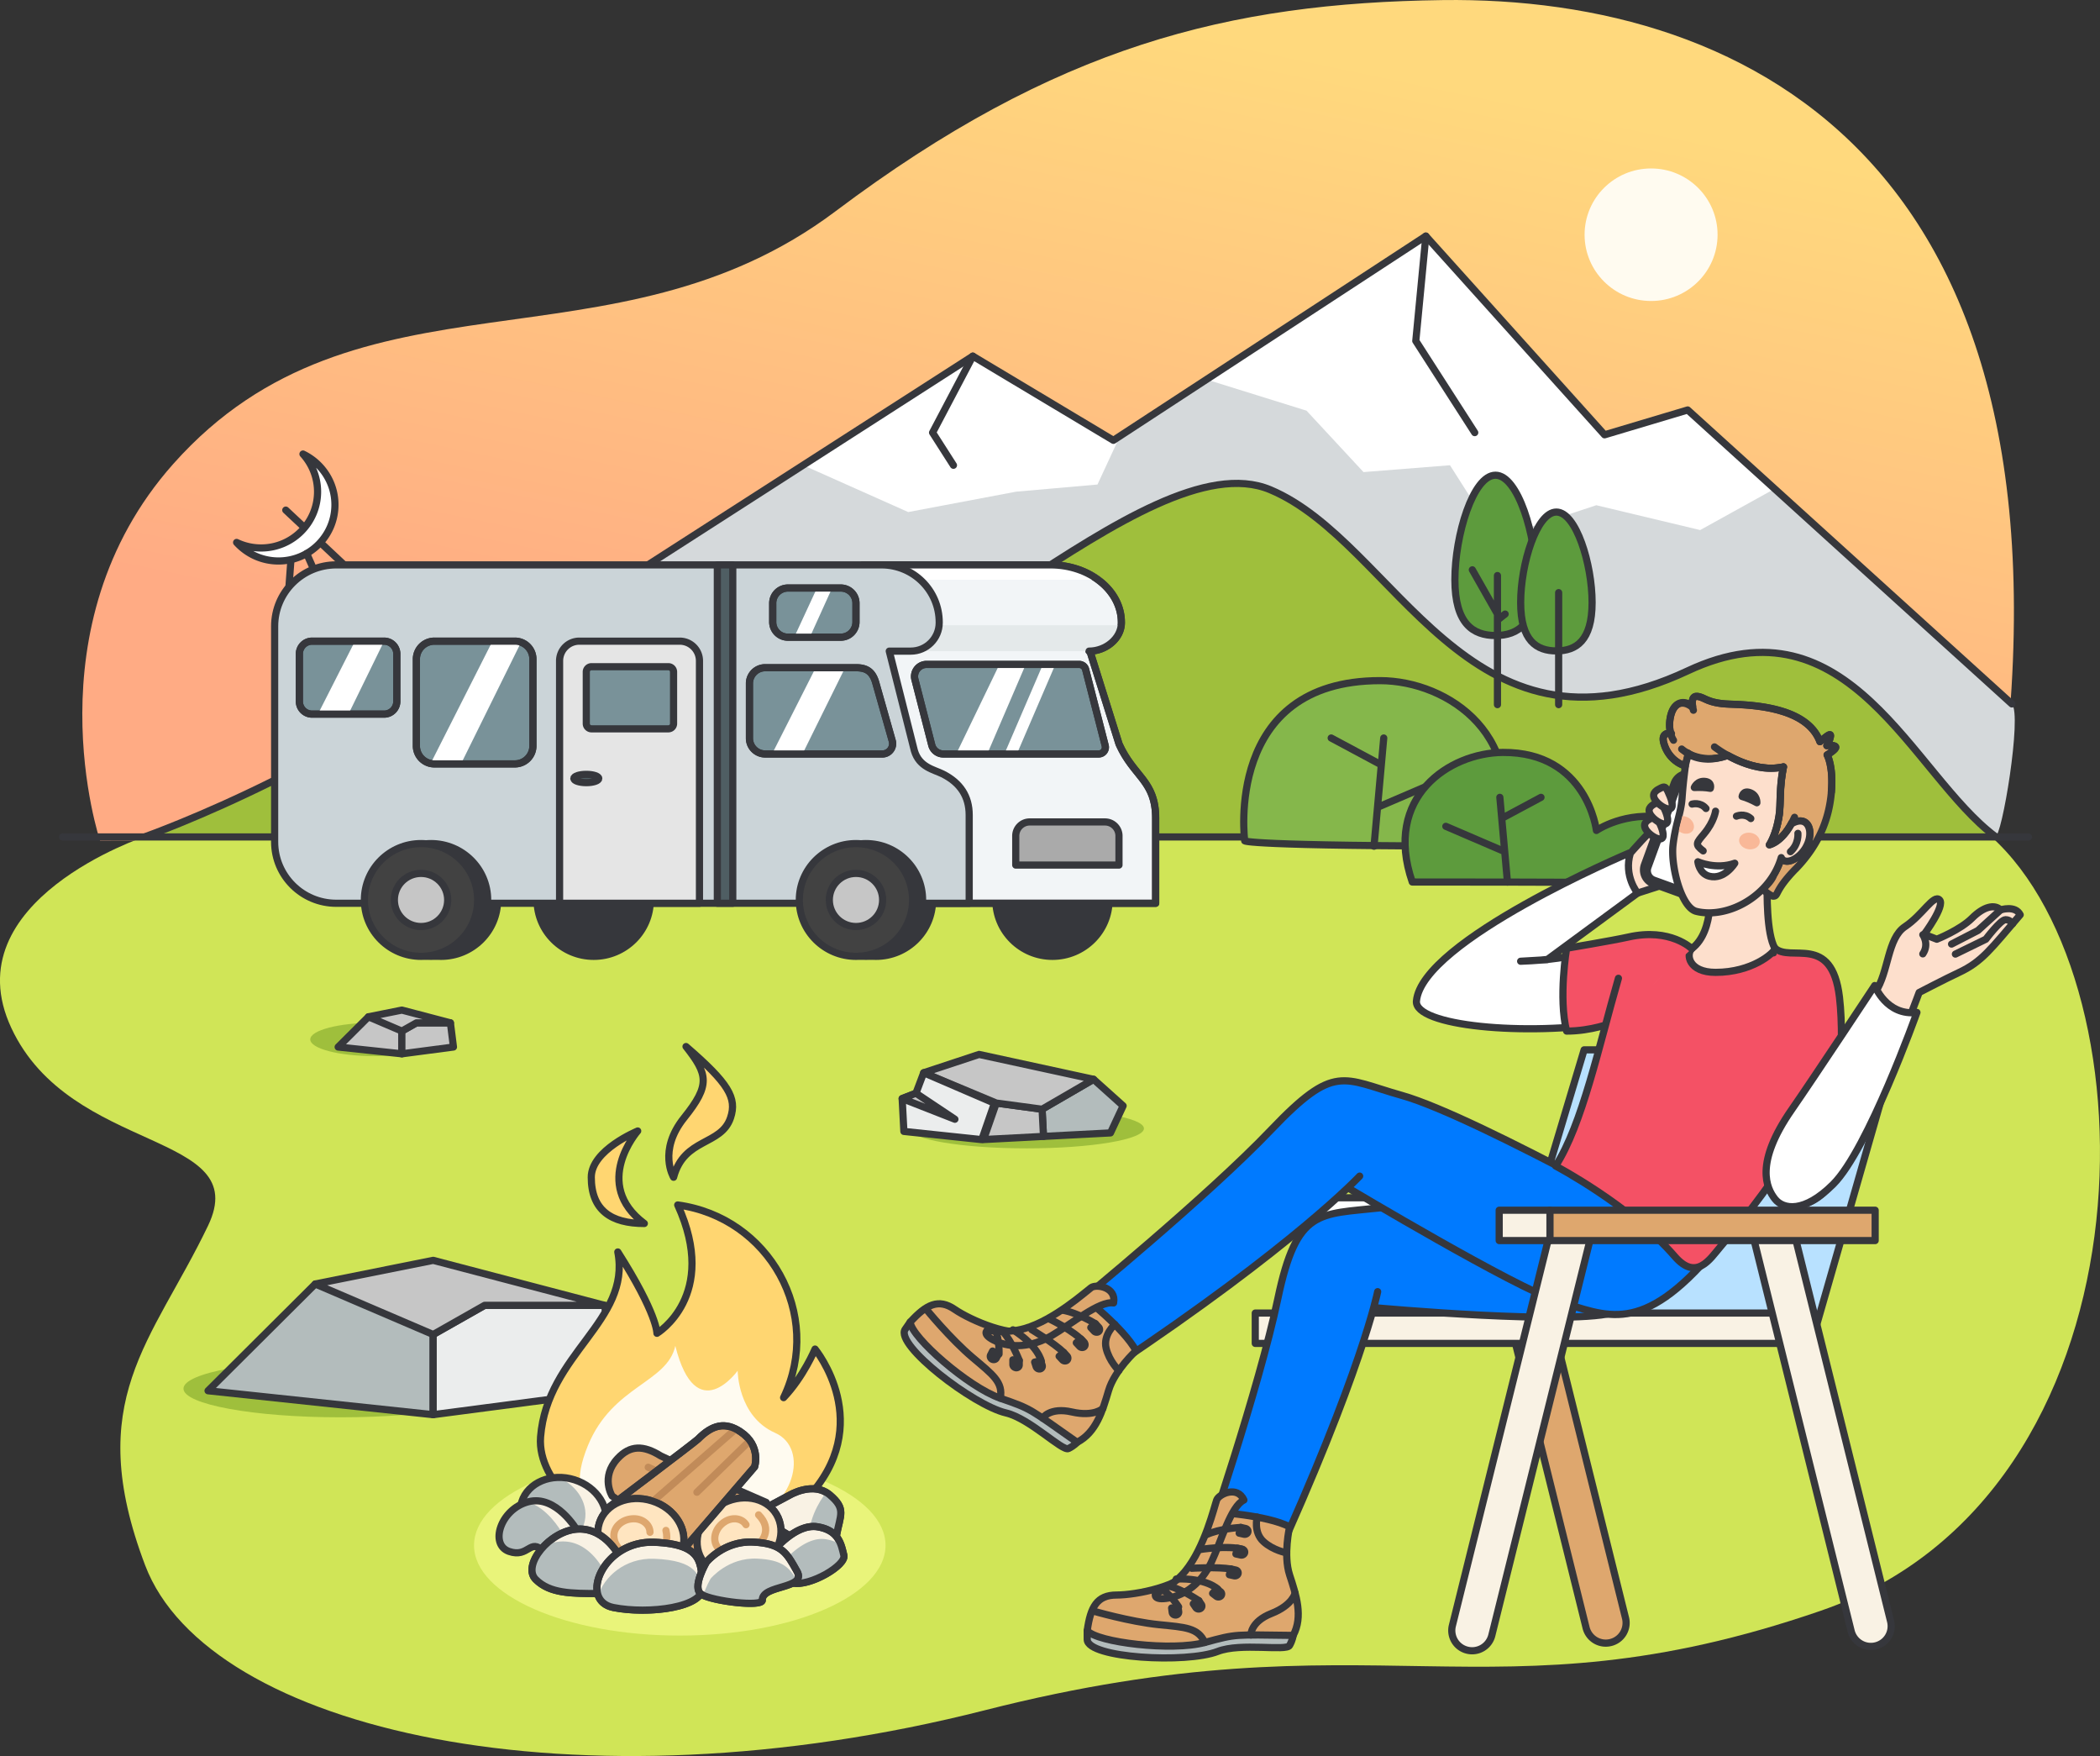 <svg xmlns="http://www.w3.org/2000/svg" width="439" height="367" fill="none"><rect width="100%" height="100%" fill="#333333" stroke="none"/><g clip-path="url(#a)"><path fill="url(#b)" d="M20.904 175.681S5.932 130.986 36.246 96.932c38.521-43.265 91.802-17.732 138.438-52.79C220.737 9.534 257.022.617 301.541.017c64.297-.866 137.282 34.617 115.554 174.805"/><path fill="#D5D9DB" d="m417.104 174.823-330.932-25.1 81.719-52.496 35.471-22.794 29.39 17.594 1.368-.895 18.114-11.849 45.832-29.95 37.356 41.513 17.375-5.163 67.773 61.44c2.199 2.139-2.126 28.226-3.475 27.691z"/><path fill="#fff" d="m336.303 90.856 16.506-5.173 18.244 16.441-15.637 8.658-21.719-5.191-20.86 6.925-9.722-15.28-18.078 1.43-11.913-12.836-19.926-6.206-.093-.332 45.832-29.95zM234.12 91.141l-4.695 10.125-17.015 1.494-22.551 4.26-21.968-9.793 35.471-22.794 29.39 17.594z"/><path stroke="#36373C" stroke-linecap="round" stroke-linejoin="round" stroke-width="1.5" d="m86.172 149.723 117.19-75.29 29.39 17.594 65.314-42.685 37.365 41.532 17.376-5.191 67.772 61.44"/><path fill="#9FBF3C" d="M30.46 174.823s46.091-16.349 74.465-43.653c28.373-27.303 36.561-.479 58.89 10.77 22.329 11.25 75.444-50.614 101.728-39.586 26.285 11.029 41.22 59.486 87.273 37.853 33.826-15.888 46.922 21.633 64.298 34.616"/><path stroke="#36373C" stroke-linecap="round" stroke-linejoin="round" stroke-width="1.5" d="M30.46 174.823s46.091-16.349 74.465-43.653c28.373-27.303 36.561-.479 58.89 10.77 22.329 11.25 75.444-50.614 101.728-39.586 26.285 11.029 41.22 59.486 87.273 37.853 33.826-15.888 46.922 21.633 64.298 34.616"/><path fill="#D0E557" d="M30.35 174.823s-40.416 13.435-27.976 40.038c12.44 26.594 50.675 21.402 41.118 41.311-11.719 24.399-26.275 36.404-13.142 70.993 13.142 34.579 90.12 51.998 175.618 30.254 81.673-20.766 105.037 3.191 174.639-20.766 70.379-24.233 70.379-130.672 35.619-161.821H30.35z"/><path stroke="#36373C" stroke-linecap="round" stroke-linejoin="round" stroke-width="1.5" d="M13.086 174.924h410.959"/><path fill="#85B74B" stroke="#36373C" stroke-linecap="round" stroke-linejoin="round" stroke-width="1.5" d="M260.202 175.736s-4.436-33.482 28.29-33.482c14.242 0 32.015 11.868 24.168 34.588-52.449 0-52.449-1.106-52.449-1.106z"/><path stroke="#36373C" stroke-linecap="round" stroke-linejoin="round" stroke-width="1.5" d="m289.268 154.241-2.034 22.62M288.25 168.608l15.444-6.63M288.762 159.857l-10.481-5.616"/><path fill="#5D9B3D" stroke="#36373C" stroke-linecap="round" stroke-linejoin="round" stroke-width="1.5" d="M368.28 184.819s-6.081-11.25-19.981-13.85c-8.54-1.596-14.575 2.6-14.575 2.6s-1.932-16.441-19.575-16.312c-11.155.083-25.065 9.295-18.919 27.082 62.68 0 73.05.48 73.05.48"/><path stroke="#36373C" stroke-linecap="round" stroke-linejoin="round" stroke-width="1.5" d="m313.539 166.644 1.59 17.714M314.335 177.894l-12.089-5.192M313.938 171.042l8.207-4.398M347.095 175.505l-4.075 8.853M345.543 178.871l8.567.452"/><path fill="#E9F47A" d="M142.107 341.836c23.755 0 43.012-8.443 43.012-18.858 0-10.414-19.257-18.857-43.012-18.857-23.756 0-43.013 8.443-43.013 18.857s19.257 18.858 43.013 18.858"/><path fill="#9FBF3C" d="M78.279 220.726c7.411 0 13.42-1.561 13.42-3.486s-6.009-3.486-13.42-3.486-13.42 1.561-13.42 3.486 6.009 3.486 13.42 3.486M71.202 296.219c18.14 0 32.846-2.684 32.846-5.994s-14.705-5.994-32.846-5.994-32.846 2.684-32.846 5.994 14.705 5.994 32.846 5.994M214.621 240.007c13.542 0 24.519-1.858 24.519-4.15 0-2.291-10.977-4.149-24.519-4.149s-24.519 1.858-24.519 4.149 10.977 4.15 24.519 4.15"/><path fill="#B3BCBC" stroke="#36373C" stroke-linecap="round" stroke-linejoin="round" stroke-width="1.5" d="m43.492 290.668 22.412-22.315 24.649 6.694v20.619z"/><path fill="#EBEDED" stroke="#36373C" stroke-linecap="round" stroke-linejoin="round" stroke-width="1.5" d="m90.555 295.666 38.086-4.998-2.236-17.852h-25.093l-10.757 6.095z"/><path fill="#C6C6C6" stroke="#36373C" stroke-linecap="round" stroke-linejoin="round" stroke-width="1.5" d="m65.902 268.353 24.649-4.943 35.85 9.406h-25.092l-10.758 6.095z"/><path fill="#DEA76E" stroke="#36373C" stroke-linecap="round" stroke-linejoin="round" stroke-width="1.5" d="m314.345 253.237-.009.002a4.233 4.233 0 0 0-3.097 5.127l20.328 81.832a4.24 4.24 0 0 0 5.138 3.09l.009-.002a4.23 4.23 0 0 0 3.097-5.126l-20.328-81.833a4.243 4.243 0 0 0-5.138-3.09"/><path fill="#B8E1FF" stroke="#36373C" stroke-linecap="round" stroke-linejoin="round" stroke-width="1.5" d="m379.262 278.662 16.987-59.246h-65.093l-17.754 59.246z"/><path fill="#fff" stroke="#36373C" stroke-linecap="round" stroke-linejoin="round" stroke-width="1.5" d="m255.963 343.014.009.002a4.243 4.243 0 0 0 5.138-3.09l20.488-82.477a4.233 4.233 0 0 0-3.097-5.127l-.009-.002a4.243 4.243 0 0 0-5.138 3.09l-20.488 82.477a4.233 4.233 0 0 0 3.097 5.127"/><path fill="#F9F2E4" stroke="#36373C" stroke-linecap="round" stroke-linejoin="round" stroke-width="1.5" d="M379.249 274.429H262.41v6.344h116.839z"/><path fill="#fff" stroke="#36373C" stroke-linecap="round" stroke-linejoin="round" stroke-width="1.5" d="M336.765 250.335h-67.976v6.344h67.976z"/><path fill="#F9F2E4" stroke="#36373C" stroke-linecap="round" stroke-linejoin="round" stroke-width="1.5" d="m369.584 253.228-.009.002a4.23 4.23 0 0 0-3.097 5.126l20.501 82.531a4.243 4.243 0 0 0 5.138 3.09l.009-.002a4.23 4.23 0 0 0 3.097-5.126l-20.501-82.531a4.24 4.24 0 0 0-5.138-3.09"/><path fill="#fff" stroke="#36373C" stroke-linecap="round" stroke-linejoin="round" stroke-width="1.5" d="M268.787 250.335h-10.619v6.344h10.619z"/><path fill="#F45165" d="m343.105 210.804.795-11.112 17.551-3.31 15.915 4.896 1.432 15.473-26.931 1.199z"/><path fill="#fff" d="M353.467 198.106s-7.302-3.153-13.799-1.549-9.113 3.882-21.783 4.343l5.526-.322 19.455-14.312.083-.037s-2.431-3.172-2.412-7.93c0 0-43.281 18.286-44.436 30.919-.471 5.173 22.449 7.441 41.09 4.472"/><path stroke="#36373C" stroke-linecap="round" stroke-linejoin="round" stroke-width="1.5" d="M353.467 198.106s-7.302-3.153-13.799-1.549-9.113 3.882-21.783 4.343l5.526-.322 19.455-14.312.083-.037s-2.431-3.172-2.412-7.93c0 0-43.281 18.286-44.436 30.919-.471 5.173 22.449 7.441 41.09 4.472"/><path fill="#fff" d="M369.324 190.222s-.739 4.122 1.433 8.926z"/><path stroke="#36373C" stroke-linecap="round" stroke-linejoin="round" stroke-width="1.5" d="M369.324 190.222s-.739 4.122 1.433 8.926"/><path fill="#007AFF" d="M287.431 273.314s42.015 3.845 50.49.848 5.286 2.056 9.916-19.936c0 0-43.133-3.578-59.316-1.789-12.8 1.42-17.43.083-21.386 18.959-3.955 18.875-15.369 52.154-15.369 52.154s5.064 4.952 14.038 4.445c18.882-41.237 22.191-58.038 22.191-58.038"/><path stroke="#36373C" stroke-linecap="round" stroke-linejoin="round" stroke-width="1.5" d="M287.431 273.314s42.015 3.845 50.49.848 5.286 2.056 9.916-19.936c0 0-43.133-3.578-59.316-1.789-12.8 1.42-17.43.083-21.386 18.959-3.955 18.875-15.369 52.154-15.369 52.154s5.064 4.952 14.038 4.445c18.882-41.237 22.191-58.038 22.191-58.038"/><path fill="#FDDFCC" stroke="#36373C" stroke-linecap="round" stroke-linejoin="round" stroke-width="1.5" d="M340.833 178.299s4.464-5.127 5.462-5.588 3.984-1.586 3.984-1.586l-1.59 13.491-6.349 2.038s-2.986-3.569-1.507-8.355"/><path fill="#007AFF" d="M281.987 248.38s35 20.895 43.586 23.532c10.36 3.172 17.615 7.34 32.671-10.457 0 0-49.205-28.023-65.222-32.523-12.393-3.485-13.946-6.796-27.282 7.184-13.328 13.979-40.61 36.312-40.61 36.312s-.241 8.89 7.652 13.15c37.828-25.192 51.451-39.771 51.451-39.771"/><path stroke="#36373C" stroke-linecap="round" stroke-linejoin="round" stroke-width="1.5" d="M281.987 248.38s35 20.895 43.586 23.532c10.36 3.172 17.615 7.34 32.671-10.457 0 0-49.205-28.023-65.222-32.523-12.393-3.485-13.946-6.796-27.282 7.184-13.328 13.979-40.61 36.312-40.61 36.312s-.241 8.89 7.652 13.15c37.828-25.192 51.451-39.771 51.451-39.771"/><path fill="#36373C" stroke="#36373C" stroke-linecap="round" stroke-linejoin="round" stroke-width="1.5" d="m345.627 184.736 6.866 2.489a3.113 3.113 0 0 0 3.993-1.862l6.22-17.041a3.1 3.1 0 0 0-1.867-3.983l-6.867-2.49a3.113 3.113 0 0 0-3.992 1.863l-6.22 17.04a3.1 3.1 0 0 0 1.867 3.984"/><path fill="#fff" stroke="#36373C" stroke-linecap="round" stroke-linejoin="round" stroke-width="1.5" d="m345.755 183.952 7.135 2.582a2.11 2.11 0 0 0 2.699-1.254l6.266-17.179a2.1 2.1 0 0 0-1.257-2.693l-7.135-2.582a2.11 2.11 0 0 0-2.698 1.254l-6.267 17.179a2.103 2.103 0 0 0 1.257 2.693"/><path fill="#fff" d="M336.376 143.711s-.037-.018-.056-.018h.037s0 .009.01.018z"/><path fill="#FDDFCC" stroke="#36373C" stroke-linecap="round" stroke-linejoin="round" stroke-width="1.5" d="M371.07 198.272c-.258.922-4.787 4.952-12.439 4.952-5.601 0-6.22-3.716-4.973-4.952 4.973-3.716 3.734-13.629 3.734-13.629 4.372-.608 11.784-3.098 12.061-3.992-.009.424-.046 2.074-.037 3.919 0 1.706-.203 10.604 1.664 13.693z"/><path stroke="#36373C" stroke-linecap="round" stroke-linejoin="round" stroke-width="1.5" d="M361.367 173.735v.101"/><path fill="#fff" d="m352.948 157.506-.018.083c-.074-.037-.139-.083-.203-.12.009-.065.018-.102.018-.102l.213.139z"/><path fill="#DEA76E" stroke="#36373C" stroke-linecap="round" stroke-linejoin="round" stroke-width="1.5" d="M375.333 181.637c-4.482 4.62-3.493 5.607-4.612 5.662-.508.028-2.088-1.235-2.227-1.475 1.664-1.503 2.144-2.499 2.264-2.914a15.4 15.4 0 0 0 1.627-3.679c.693 1.641 3.651.498 5.203-2.241 1.71-3.034.545-6.75-2.865-4.933l-.12-.083c-2.144 4.038-4.612 4.564-4.695 4.583.065-.102 1.442-2.186 2.043-6.179 0-.055.018-.11.018-.166.083-.627.12-1.318.157-2.084.074-2.084.074-4.675.721-7.847-4.399.987-8.891-.857-11.664-2.406-.184.064-.36.119-.526.175-.888.286-1.701.452-2.459.525-2.015.212-3.567-.184-4.658-.691l-.573-.387-.212-.139s0 .037-.019.102c.065.046.13.083.203.12l-.628 2.498s-3.364-.839-4.482-4.748c-.601-2.094.878-2.131 1.414-2.075-.204-.793-.324-1.909-.065-3.292.573-3.015 2.569-3.965 4.621-2.352.018.01.028.019.046.037v-.037c-.129-.876-.148-2.139.897-2.074 1.589.101 2.042 1.447 6.793 1.623 4.75.175 16.192.553 18.927 7.847 1.248-.968 2.413-2.103 2.182-1.015s-.74 1.845-.74 1.845 1.581-.203 1.839.249c.25.461-1.783 1.687-1.783 1.687s1.349 2.287.887 7.783c-.462 5.505-2.532 10.964-7.495 16.081z"/><path fill="#FDDFCC" stroke="#36373C" stroke-linecap="round" stroke-linejoin="round" stroke-width="1.5" d="M377.568 176.999c-1.553 2.739-4.51 3.882-5.203 2.241a15 15 0 0 1-1.627 3.67 16 16 0 0 1-1.654 2.241c-3.466 3.946-8.66 6.039-13.05 5.569a9 9 0 0 1-1.433-.249c-3.151-.784-5.351-9.47-4.861-13.832.508-4.453 1.664-6.565 1.895-9.894.185-2.702.49-5.2.73-6.943l.554-2.213c.176.101.379.203.592.304 1.09.507 2.643.913 4.658.692a13 13 0 0 0 2.458-.526q.264-.08.527-.175c2.773 1.549 7.264 3.393 11.664 2.406-.647 3.173-.647 5.764-.721 7.848-.028.765-.065 1.457-.157 2.084 0 .055-.019.11-.019.166-.591 3.992-1.968 6.076-2.042 6.178.083-.019 2.551-.544 4.695-4.583l.12.083c3.41-1.817 4.575 1.899 2.865 4.933z"/><path fill="#fff" stroke="#36373C" stroke-linecap="round" stroke-linejoin="round" stroke-width="1.5" d="M353.521 157.893a9 9 0 0 1-.591-.304c-.074-.037-.139-.083-.203-.12.009-.065.018-.102.018-.102l.213.139.573.387z" opacity=".45"/><path fill="#fff" stroke="#36373C" stroke-linecap="round" stroke-linejoin="round" stroke-width="1.5" d="M353.521 157.893a9 9 0 0 1-.591-.304c-.074-.037-.139-.083-.203-.12.009-.065.018-.102.018-.102l.213.139.573.387z"/><path fill="#fff" d="M375.847 174.168s.24 2.232-1.562 3.836z"/><path stroke="#36373C" stroke-linecap="round" stroke-linejoin="round" stroke-width="1.5" d="M375.847 174.168s.24 2.232-1.562 3.836"/><path fill="#fff" stroke="#36373C" stroke-linecap="round" stroke-linejoin="round" stroke-width="1.5" d="M362.651 180.411c-3.937 1.411-7.717-.304-7.717-.304s.258 2.489 2.403 3.024c3.179.802 5.314-2.72 5.314-2.72"/><path stroke="#36373C" stroke-linecap="round" stroke-linejoin="round" stroke-width="1.5" d="M358.631 169.539s-.296 2.195-2.385 4.703c-1.599 1.927-2.033 2.222-.203 3.596"/><path fill="#DEA76E" stroke="#36373C" stroke-linecap="round" stroke-linejoin="round" stroke-width="1.5" d="M354.191 164.588s.62-1.513 2.339-1.264c1.423.212 1.016 1.439 1.016 1.439-1.016-.185-2.144-.222-3.355-.175M367.27 167.778s.111-1.632-1.543-2.158c-1.368-.433-1.543.849-1.543.849.988.276 2.024.737 3.086 1.309"/><path fill="#F9B898" d="M367.858 176.124c.156-.945-.677-1.868-1.861-2.063s-2.269.413-2.425 1.358.677 1.868 1.86 2.063 2.27-.413 2.426-1.358M353.879 173.587c-.536.793-1.775.895-2.773.231l-.157-.111c.056-.599.425-1.945.749-3.2 0 0 .915.157 1.349.443.998.664 1.368 1.854.832 2.647z"/><path stroke="#36373C" stroke-linecap="round" stroke-linejoin="round" stroke-width="1.5" d="M353.73 168.055s1.729-.498 2.903.922M363 170.581s1.636-.737 3.004.498M354.001 148.441s-.869-2.987.73-2.895 2.043 1.448 6.793 1.623c4.751.175 16.192.553 18.928 7.847 1.248-.968 2.412-2.102 2.181-1.014s-.739 1.844-.739 1.844 1.59-.212 1.839.249c.25.461-1.784 1.678-1.784 1.678s1.35 2.287.888 7.783M351.551 156.547s3.521 3.338 9.381 1.42"/><path stroke="#36373C" stroke-linecap="round" stroke-linejoin="round" stroke-width="1.5" d="M358.41 156.104s7.32 5.773 14.409 4.177c-.906 4.445-.546 7.737-.897 10.107-.61 4.094-2.042 6.178-2.042 6.178s2.976-.563 5.268-5.754M352.301 160.088s-3.364-.839-4.482-4.749c-.721-2.545 1.598-2.047 1.598-2.047"/><path stroke="#36373C" stroke-linecap="round" stroke-linejoin="round" stroke-width="1.5" d="M349.841 154.712s-1.248-1.706-.675-4.74 2.514-3.836 4.584-2.176"/><path fill="#FDDFCC" stroke="#36373C" stroke-linecap="round" stroke-linejoin="round" stroke-width="1.5" d="M346.83 171.789c.564 1.19 1.303 3.108.508 3.486s-2.819-.932-3.383-2.121c-.563-1.19.537-1.798 1.331-2.176.795-.378.98-.369 1.553.811z"/><path fill="#FDDFCC" stroke="#36373C" stroke-linecap="round" stroke-linejoin="round" stroke-width="1.5" d="M347.771 168.654c.564 1.19 1.303 3.108.508 3.486s-2.818-.932-3.382-2.121.536-1.798 1.331-2.176.979-.369 1.552.811z"/><path fill="#FDDFCC" stroke="#36373C" stroke-linecap="round" stroke-linejoin="round" stroke-width="1.5" d="M348.716 165.519c.564 1.189 1.304 3.107.509 3.485s-2.819-.931-3.383-2.12.536-1.799 1.331-2.177.98-.368 1.553.812z"/><path fill="#fff" d="M369.195 229.108c-1.886 9.331-1.738 12.605-2.699 21.771z"/><path stroke="#36373C" stroke-linecap="round" stroke-linejoin="round" stroke-width="1.5" d="M369.195 229.108c-1.886 9.331-1.738 12.605-2.699 21.771"/><path fill="#B3BCBC" d="M227.282 340.803s-.019.987 0 1.863c.064 3.891 20.748 5.034 27.292 2.48 4.778-1.863 14.325 0 15.009-1.245s.748-2.102.748-2.102"/><path stroke="#36373C" stroke-linecap="round" stroke-linejoin="round" stroke-width="1.5" d="M227.282 340.803s-.019.987 0 1.863c.064 3.891 20.748 5.034 27.292 2.48 4.778-1.863 14.325 0 15.009-1.245s.748-2.102.748-2.102"/><path fill="#DEA76E" stroke="#36373C" stroke-linecap="round" stroke-linejoin="round" stroke-width="1.5" d="M269.592 319.096s-1.368 5.893 0 10.079c1.367 4.186 2.865 8.668.748 12.624-12.421-.139-11.663-.378-18.493 1.484s-22.514 0-24.566-2.48c.684-4.961 2.043-7.442 6.137-7.442s13.651-1.862 15.693-5.578c2.043-3.726 4.778-11.785 4.778-11.785s10.915.618 15.693 3.098z"/><path stroke="#36373C" stroke-linecap="round" stroke-linejoin="round" stroke-width="1.5" d="M262.806 317.077s-.831 3.163 1.322 5.118c2.043 1.862 4.852 2.351 4.852 2.351M270.738 332.956s-.508 2.517-4.926 4.251c-4.417 1.733-4.316 4.509-4.316 4.509M228.438 336.681s7.717 2.259 13.853 2.877c5.426.544 8.189.618 9.557 3.725"/><path fill="#DEA76E" stroke="#36373C" stroke-linecap="round" stroke-linejoin="round" stroke-width="1.5" d="M241.542 333.094s-.61 1.512 2.801.885 6.82-3.098 8.872-7.441 4.094-11.785 6.821-13.03c-1.368-3.098-5.24-1.244-5.693 0-.453 1.245-2.496 9.922-6.59 14.883-2.625 3.182-6.211 4.694-6.211 4.694z"/><path fill="#fff" stroke="#36373C" stroke-linecap="round" stroke-linejoin="round" stroke-width="1.5" d="M255.23 333.546a.734.734 0 0 1-.961.074l-.777-.6.878-.95.777.6a.588.588 0 0 1 .083.876M258.817 328.889c-.093.332-.462.535-.823.452l-.998-.221.324-1.208.998.221c.369.083.591.415.499.747zM260.184 324.546c-.092.332-.462.535-.823.452l-.998-.221.324-1.208.998.221c.37.083.591.415.499.747zM260.868 320.203c-.093.332-.463.535-.823.452l-.998-.222.323-1.208.998.222c.37.083.592.415.5.747zM250.932 336.192a.72.72 0 0 1-.943-.203l-.536-.793 1.165-.654.536.793c.194.295.101.673-.222.857M245.804 337.539c-.379.036-.712-.203-.758-.544l-.12-.923 1.358-.138.121.922c.046.341-.222.646-.601.692z"/><path fill="#fff" d="M250.619 334.542s-3.54-2.425-6.275-3.043z"/><path stroke="#36373C" stroke-linecap="round" stroke-linejoin="round" stroke-width="1.5" d="M250.619 334.542s-3.54-2.425-6.275-3.043M254.573 332.117s-2.348-2.343-8.678-2.103"/><path fill="#fff" d="M246.387 335.842s-1.571-2.481-3.512-3.725z"/><path stroke="#36373C" stroke-linecap="round" stroke-linejoin="round" stroke-width="1.5" d="M246.387 335.842s-1.571-2.481-3.512-3.725M249.121 327.773s5.49-.332 8.207.148M250.766 323.864s5.831-.941 8.909-.065"/><path fill="#fff" d="M259.372 319.235s-4.353.184-7.302 1.567z"/><path stroke="#36373C" stroke-linecap="round" stroke-linejoin="round" stroke-width="1.5" d="M259.372 319.235s-4.353.184-7.302 1.567"/><path fill="#B3BCBC" d="M190.277 276.31s-.573.803-1.062 1.531c-2.163 3.246 14.232 15.86 21.072 17.456 4.99 1.162 11.802 8.087 13.077 7.45s1.812-1.309 1.812-1.309"/><path stroke="#36373C" stroke-linecap="round" stroke-linejoin="round" stroke-width="1.5" d="M190.277 276.31s-.573.803-1.062 1.531c-2.163 3.246 14.232 15.86 21.072 17.456 4.99 1.162 11.802 8.087 13.077 7.45s1.812-1.309 1.812-1.309"/><path fill="#DEA76E" stroke="#36373C" stroke-linecap="round" stroke-linejoin="round" stroke-width="1.5" d="M237.487 282.304s-4.482 4.085-5.739 8.308c-1.257 4.224-2.569 8.751-6.571 10.826-10.157-7.119-9.399-6.897-16.081-9.212s-18.549-12.707-18.826-15.906c3.382-3.707 5.924-4.98 9.297-2.665 3.373 2.314 12.301 6.169 16.109 4.26s10.638-7.017 10.638-7.017 8.641 6.676 11.164 11.415z"/><path stroke="#36373C" stroke-linecap="round" stroke-linejoin="round" stroke-width="1.5" d="M233.051 276.808s-2.486 2.13-1.821 4.971c.629 2.692 2.662 4.675 2.662 4.675M230.554 294.375s-1.848 1.788-6.479.728c-4.621-1.06-6.118 1.273-6.118 1.273M193.578 273.572s5.065 6.215 9.778 10.189c4.159 3.513 6.396 5.136 5.749 8.456"/><path fill="#DEA76E" stroke="#36373C" stroke-linecap="round" stroke-linejoin="round" stroke-width="1.5" d="M206.415 278.007s-1.358.895 1.803 2.315 7.384 1.3 11.543-1.125c4.159-2.426 10.083-7.396 13.031-6.879.638-3.329-3.613-3.984-4.685-3.209-1.073.774-7.708 6.768-13.901 8.548-3.964 1.134-7.791.359-7.791.359z"/><path fill="#fff" stroke="#36373C" stroke-linecap="round" stroke-linejoin="round" stroke-width="1.5" d="M217.43 286.103a.73.73 0 0 1-.832-.479l-.305-.941 1.266-.286.305.941a.583.583 0 0 1-.434.765M223.042 284.296c-.259.221-.684.184-.943-.092l-.693-.747.952-.812.693.747c.259.277.25.673-.009.904M226.636 281.483c-.259.222-.684.185-.943-.092l-.693-.747.952-.811.693.747c.259.276.25.673-.009.903M229.667 278.293c-.259.221-.684.184-.943-.092l-.693-.747.952-.812.693.747c.259.277.25.673-.009.904M212.395 285.854c-.37-.037-.666-.341-.657-.691v-.959l1.331.12v.959c0 .35-.305.608-.674.581zM207.395 284.075c-.333-.176-.472-.572-.315-.876l.425-.83 1.202.645-.425.83c-.157.304-.555.406-.887.231"/><path fill="#fff" d="M213.067 284.324s-1.534-4.002-3.438-6.049z"/><path stroke="#36373C" stroke-linecap="round" stroke-linejoin="round" stroke-width="1.5" d="M213.067 284.324s-1.534-4.002-3.438-6.049M217.71 284.563s-.601-3.255-5.952-6.63"/><path fill="#fff" d="M208.847 283.005s.12-2.932-.777-5.053z"/><path stroke="#36373C" stroke-linecap="round" stroke-linejoin="round" stroke-width="1.5" d="M208.847 283.005s.12-2.932-.777-5.053M215.684 277.906s4.713 2.821 6.672 4.749M219.27 275.61s5.332 2.517 7.375 4.979"/><path fill="#fff" d="M228.983 276.652s-3.696-2.306-6.913-2.831z"/><path stroke="#36373C" stroke-linecap="round" stroke-linejoin="round" stroke-width="1.5" d="M228.983 276.652s-3.696-2.306-6.913-2.831"/><path fill="#F45165" d="M337.051 213.764s-4.344 1.733-9.556 1.733c-1.738-6.925 0-17.308 0-17.308s9.639-1.613 12.92-2.351c8.799-1.983 13.244 2.434 13.244 2.434"/><path stroke="#36373C" stroke-linecap="round" stroke-linejoin="round" stroke-width="1.5" d="M337.051 213.764s-4.344 1.733-9.556 1.733c-1.738-6.925 0-17.308 0-17.308s9.639-1.613 12.92-2.351c8.799-1.983 13.244 2.434 13.244 2.434"/><path fill="#F45165" d="M338.328 204.46c-4.159 14.394-7.541 30.54-13.133 39.235 0 0 15.73 8.29 24.908 18.894 4.519 5.229 7.384.517 9.491-1.954 27.283-31.979 24.159-45.857 24.159-45.857"/><path stroke="#36373C" stroke-linecap="round" stroke-linejoin="round" stroke-width="1.5" d="M338.328 204.46c-4.159 14.394-7.541 30.54-13.133 39.235 0 0 15.73 8.29 24.908 18.894 4.519 5.229 7.384.517 9.491-1.954 27.283-31.979 24.159-45.857 24.159-45.857"/><path fill="#F45165" d="M370.988 198.106c3.189 3.172 11.95-3.172 13.549 10.319 1.276 10.816-.795 26.981-.795 26.981"/><path stroke="#36373C" stroke-linecap="round" stroke-linejoin="round" stroke-width="1.5" d="M370.988 198.106c3.189 3.172 11.95-3.172 13.549 10.319 1.276 10.816-.795 26.981-.795 26.981"/><path fill="#F9F2E4" stroke="#36373C" stroke-linecap="round" stroke-linejoin="round" stroke-width="1.5" d="m306.713 344.884.009.002a4.243 4.243 0 0 0 5.138-3.09l20.726-83.435a4.23 4.23 0 0 0-3.097-5.126l-.009-.002a4.24 4.24 0 0 0-5.138 3.09l-20.726 83.434a4.233 4.233 0 0 0 3.097 5.127"/><path fill="#F9F2E4" stroke="#36373C" stroke-linecap="round" stroke-linejoin="round" stroke-width="1.5" d="M324.022 252.935h-10.62v6.344h10.62z"/><path fill="#DEA76E" stroke="#36373C" stroke-linecap="round" stroke-linejoin="round" stroke-width="1.5" d="M391.999 252.935h-67.976v6.344h67.976z"/><path fill="#FDDFCC" d="M369.733 247.817c-2.533-3.504 19.122-35.713 22.31-40.471 2.819-4.205 2.486-11.222 6.183-13.675s5.998-6.824 7.228-5.597-3.217 7.201-3.217 7.201l2.653 1.024s4.889-1.946 7.356-4.408c2.468-2.462 4.742-2.951 5.971-1.724 0 0 3.077-1.024 4.103 1.023-6.146 7.147-7.966 9.802-12.846 12.08-2.782 1.3-8.281 4.159-8.281 4.159s-12.033 32.578-18.595 40.416c-5.13 6.123-11.257 4.74-12.856-.028"/><path stroke="#36373C" stroke-linecap="round" stroke-linejoin="round" stroke-width="1.5" d="M369.733 247.817c-2.533-3.504 19.122-35.713 22.31-40.471 2.819-4.205 2.486-11.222 6.183-13.675s5.998-6.824 7.228-5.597-3.217 7.201-3.217 7.201l2.653 1.024s4.889-1.946 7.356-4.408c2.468-2.462 4.742-2.951 5.971-1.724 0 0 3.077-1.024 4.103 1.023-6.146 7.147-7.966 9.802-12.846 12.08-2.782 1.3-8.281 4.159-8.281 4.159s-12.033 32.578-18.595 40.416c-5.13 6.123-11.257 4.74-12.856-.028"/><path stroke="#36373C" stroke-linecap="round" stroke-linejoin="round" stroke-width="1.5" d="m408.77 199.406 6.367-3.107s3.078-4.085 4.104-4.085 1.497.848 1.497.848M407.969 197.313l5.517-2.84 4.732-4.306"/><path fill="#fff" d="M401.961 195.368s1.396 1.945 0 3.992z"/><path stroke="#36373C" stroke-linecap="round" stroke-linejoin="round" stroke-width="1.5" d="M401.961 195.368s1.396 1.945 0 3.992"/><path fill="#fff" stroke="#36373C" stroke-linecap="round" stroke-linejoin="round" stroke-width="1.5" d="M391.904 205.972s2.45 6.418 8.827 5.625c0 0-10.213 28.65-17.514 35.916-6.081 6.058-10.444 5.274-12.172 3.071-1.728-2.204-4.335-7.396 3.484-18.645 4.667-6.713 17.375-25.958 17.375-25.958z"/><path fill="#FFD671" d="M125.167 318.469s-12.966-8.059-12.162-18.174c1.386-17.401 18.918-24.141 16.146-38.637 8.318 13.048 8.179 17.004 8.179 17.004s13.031-7.792 4.344-26.824c19.112 2.6 30.462 22.868 22.135 40.268 4.158-4.352 6.571-10.152 6.571-10.152s12.994 15.74-1.784 31.324"/><path stroke="#36373C" stroke-linecap="round" stroke-linejoin="round" stroke-width="1.5" d="M125.167 318.469s-12.966-8.059-12.162-18.174c1.386-17.401 18.918-24.141 16.146-38.637 8.318 13.048 8.179 17.004 8.179 17.004s13.031-7.792 4.344-26.824c19.112 2.6 30.462 22.868 22.135 40.268 4.158-4.352 6.571-10.152 6.571-10.152s12.994 15.74-1.784 31.324"/><path fill="#FFD671" stroke="#36373C" stroke-linecap="round" stroke-linejoin="round" stroke-width="1.5" d="M133.31 236.383s-9.705 3.974-9.705 9.664c0 6.906 4.159 9.663 11.091 9.663-11.091-8.289-1.386-19.336-1.386-19.336zM140.813 246.047s-3.346-5.524 2.2-12.43c5.545-6.907 4.963-9.074.397-14.892 8.909 7.69 10.693 10.751 9.307 14.892-1.96 5.855-9.704 4.14-11.904 12.43"/><path fill="#FFFBF0" d="M128.744 315.675s-11.895 1.088-5.814-13.619c5.167-12.504 16.507-12.984 18.244-20.766 4.344 17.308 13.032 5.191 13.032 5.191s0 9.516 7.818 12.984c7.32 3.236 3.984 15.961-6.7 18.792-20.49 3.08-26.59-2.582-26.59-2.582z"/><path fill="#F9F2E4" d="M126.414 319.391c-1.303 4.058-6.248 6.114-11.035 4.574a8 8 0 0 1-.961-.36c-4.205-1.779-6.571-5.966-5.351-9.746.988-3.099 4.112-5.035 7.652-5.09 1.1-.028 2.246.138 3.383.498 4.796 1.521 7.615 6.058 6.312 10.115z"/><path fill="#B3BCBC" d="M122.07 318.534c-.989 3.098-4.103 5.025-7.652 5.081-4.205-1.78-6.571-5.966-5.351-9.747.988-3.098 4.112-5.035 7.652-5.09 4.205 1.78 6.571 5.975 5.351 9.756"/><path stroke="#36373C" stroke-linecap="round" stroke-linejoin="round" stroke-width="1.5" d="M126.423 319.373c1.29-4.064-1.55-8.585-6.343-10.1s-9.725.553-11.014 4.616c-1.29 4.064 1.55 8.586 6.343 10.1 4.793 1.515 9.725-.552 11.014-4.616"/><path fill="#F9F2E4" stroke="#36373C" stroke-linecap="round" stroke-linejoin="round" stroke-width="1.5" d="M174.823 321.097c-.638 3.44-4.104 2.647-5.804 2.038-.564-.212-.943-.387-.943-.387l-10.517-6.252 7.56-4.039s4.251-2.536 7.615-.535c.259.148.508.332.758.535 3.438 2.942 2.172 4.048 1.331 8.65z"/><path fill="#B3BCBC" d="M174.824 321.097c-.637 3.44-4.103 2.647-5.804 2.038-.323-5.265 2.209-9.304 3.716-11.213.259.148.508.332.758.535 3.438 2.942 2.171 4.048 1.33 8.65z"/><path stroke="#36373C" stroke-linecap="round" stroke-linejoin="round" stroke-width="1.5" d="M165.128 312.457s4.926-2.941 8.364 0c3.438 2.942 2.172 4.057 1.331 8.64s-6.747 1.651-6.747 1.651l-10.517-6.252 7.56-4.039z"/><path fill="#DEA76E" stroke="#36373C" stroke-linecap="round" stroke-linejoin="round" stroke-width="1.5" d="m127.974 312.669 22.061 15.861s.758-7.082 2.569-8.18c2.209-1.337 7.57-6.353 7.57-6.353s-21.322-9.267-22.071-9.728c-3.604-2.241-6.377-2.259-9.001.571-3.614 3.892-1.137 7.838-1.137 7.838z"/><path fill="#FFE5C0" stroke="#36373C" stroke-linecap="round" stroke-linejoin="round" stroke-width="1.5" d="M158.486 327.77c4.307-2.587 6.013-7.645 3.809-11.297-2.203-3.651-7.482-4.514-11.789-1.927s-6.013 7.645-3.809 11.297 7.482 4.515 11.789 1.927"/><path stroke="#C18B59" stroke-linecap="round" stroke-linejoin="round" stroke-width="1.5" d="m135.508 306.657 15.924 7.257M137.355 312.808l11.109 6.445"/><path fill="#FFE5C0" stroke="#36373C" stroke-linecap="round" stroke-linejoin="round" stroke-width="1.5" d="M158.486 327.77c4.307-2.587 6.013-7.645 3.809-11.297-2.203-3.651-7.482-4.514-11.789-1.927s-6.013 7.645-3.809 11.297 7.482 4.515 11.789 1.927"/><path stroke="#DEA76E" stroke-linecap="round" stroke-linejoin="round" stroke-width="1.5" d="M158.584 316.607c2.884 2.95 1.174 5.772-1.922 7.644-2.477 1.503-5.518 1.023-6.793-1.07-1.026-1.669-.24-4.002 1.737-5.2 1.581-.959 3.531-.655 4.344.682"/><path fill="#B3BCBC" d="M113.919 324.528a3 3 0 0 1-.305-.277c-1.683-1.752-2.468-.885-3.697-.212-.823.442-1.858.784-3.503.212-.074-.028-.157-.065-.222-.092-3.771-1.605-1.497-8.659 4.122-10.236 4.085 1.153 6.858 5.911 6.858 5.911.785.931-1.063 3.569-3.244 4.703z"/><path fill="#F9F2E4" d="M113.918 324.528c2.181-1.135 4.021-3.763 3.244-4.703 0 0-2.772-4.758-6.857-5.911.046-.018.092-.028.148-.046 5.831-1.521 10.184 5.957 10.184 5.957 1.211 1.438-3.835 6.925-6.719 4.703"/><path stroke="#36373C" stroke-linecap="round" stroke-linejoin="round" stroke-width="1.5" d="M120.628 319.825s-4.353-7.478-10.185-5.957-8.152 8.944-4.039 10.374c4.113 1.438 4.39-2.905 7.2 0 2.818 2.904 8.271-2.933 7.014-4.426z"/><path fill="#DEA76E" stroke="#36373C" stroke-linecap="round" stroke-linejoin="round" stroke-width="1.5" d="m157.743 306.574-17.708 20.582s-2.403-6.704-4.427-7.35c-2.468-.783-8.854-4.407-8.854-4.407s18.54-13.989 19.159-14.616c2.976-3.015 5.665-3.688 8.881-1.549 4.427 2.942 2.949 7.349 2.949 7.349z"/><path fill="#FFE5C0" stroke="#36373C" stroke-linecap="round" stroke-linejoin="round" stroke-width="1.5" d="M142.65 323.792c1.289-4.064-1.551-8.586-6.344-10.1s-9.724.553-11.014 4.616c-1.289 4.064 1.551 8.586 6.344 10.1s9.724-.552 11.014-4.616"/><path stroke="#C18B59" stroke-linecap="round" stroke-linejoin="round" stroke-width="1.5" d="m135.508 314.652 17.634-15.409M145.684 311.885l10.72-10.447"/><path stroke="#36373C" stroke-linecap="round" stroke-linejoin="round" stroke-width="1.5" d="m157.743 306.574-17.708 20.582s-2.403-6.704-4.427-7.35c-2.468-.783-8.854-4.407-8.854-4.407s18.54-13.989 19.159-14.616c2.976-3.015 5.665-3.688 8.881-1.549 4.427 2.942 2.949 7.349 2.949 7.349z"/><path fill="#FFE5C0" stroke="#36373C" stroke-linecap="round" stroke-linejoin="round" stroke-width="1.5" d="M142.65 323.792c1.289-4.064-1.551-8.586-6.344-10.1s-9.724.553-11.014 4.616c-1.289 4.064 1.551 8.586 6.344 10.1s9.724-.552 11.014-4.616"/><path stroke="#DEA76E" stroke-linecap="round" stroke-linejoin="round" stroke-width="1.5" d="M139.215 319.852c.925 4.012-2.014 5.533-5.637 5.533-2.902 0-5.25-1.982-5.25-4.426 0-1.955 1.876-3.541 4.196-3.541 1.858 0 3.355 1.273 3.355 2.831"/><path fill="#F9F2E4" stroke="#36373C" stroke-linecap="round" stroke-linejoin="round" stroke-width="1.5" d="M125.933 333.002a5 5 0 0 1-.657.037c-5.896 0-10.332 0-13.28-2.942-1.618-1.614-.574-4.546 1.663-6.907 1.849-1.945 4.519-3.513 7.181-3.614 5.906-.24 8.882 6.113 8.882 6.113s1.34 6.796-3.799 7.313z"/><path fill="#B3BCBC" d="M125.933 333.002a5 5 0 0 1-.657.037c-5.896 0-10.332 0-13.28-2.942-1.618-1.614-.574-4.546 1.663-6.907 1.174-.599 2.44-.968 3.706-1.023 5.906-.24 8.882 6.114 8.882 6.114s.508 2.6-.324 4.712z"/><path stroke="#36373C" stroke-linecap="round" stroke-linejoin="round" stroke-width="1.5" d="M129.721 325.689s-2.966-6.353-8.872-6.113-11.802 7.589-8.854 10.53c2.948 2.942 7.375 2.942 13.281 2.942s4.445-7.349 4.445-7.349z"/><path fill="#F9F2E4" stroke="#36373C" stroke-linecap="round" stroke-linejoin="round" stroke-width="1.5" d="M165.727 330.853a3.64 3.64 0 0 1-1.58-.784c-2.153-1.807-2.542-5.818-2.542-5.818s4.658-5.874 9.252-5.155c3.235.498 4.399 2.195 4.981 3.892.259.719.407 1.438.564 2.056.527 2.112-7.107 6.556-10.665 5.809z"/><path fill="#B3BCBC" d="M165.728 330.853a3.64 3.64 0 0 1-1.58-.784c-.656-1.622-.804-3.218-.804-3.218s4.658-5.874 9.251-5.154c1.451.221 2.486.691 3.244 1.3.259.719.407 1.438.564 2.056.527 2.112-7.107 6.556-10.666 5.809z"/><path stroke="#36373C" stroke-linecap="round" stroke-linejoin="round" stroke-width="1.5" d="M161.605 324.251s4.668-5.874 9.261-5.155c4.593.72 5.009 3.855 5.536 5.957.527 2.103-7.107 6.556-10.665 5.8-3.559-.756-4.132-6.602-4.132-6.602"/><path fill="#F9F2E4" stroke="#36373C" stroke-linecap="round" stroke-linejoin="round" stroke-width="1.5" d="M146.902 331.526c.056.443-.018.849-.203 1.227-1.571 3.476-11.821 4.546-18.475 3.218-1.682-.341-2.708-1.245-3.161-2.462-1.552-4.076 3.438-11.499 11.682-11.185 10.666.415 9.649 4.758 10.157 9.202"/><path fill="#B3BCBC" d="M146.71 332.753c-1.571 3.476-11.821 4.546-18.475 3.218-1.682-.341-2.708-1.245-3.161-2.462 1.109-3.808 5.472-7.958 11.682-7.727 8.863.35 9.649 3.402 9.954 6.962z"/><path stroke="#36373C" stroke-linecap="round" stroke-linejoin="round" stroke-width="1.5" d="M136.747 322.333c10.675.415 9.649 4.758 10.157 9.193.509 4.445-11.293 5.911-18.678 4.445-7.375-1.466-2.153-14.053 8.512-13.638z"/><path fill="#F9F2E4" stroke="#36373C" stroke-linecap="round" stroke-linejoin="round" stroke-width="1.5" d="M166.561 330.263c-1.498 1.66-7.265 1.605-7.209 4.177.037 1.402-9.418.323-12.32-1.014a3 3 0 0 1-.36-.194c-2.2-1.318 1.016-6.759 1.016-6.759s3.651-4.472 9.751-4.186c6.09.295 7.061 2.351 9.177 6.113.453.812.37 1.402-.046 1.863z"/><path fill="#B3BCBC" d="M166.56 330.263c-1.497 1.66-7.264 1.605-7.209 4.177.037 1.402-9.418.323-12.32-1.014.499-1.752 1.525-3.486 1.525-3.486s3.651-4.472 9.751-4.186c5.157.249 6.645 1.761 8.262 4.509z"/><path stroke="#36373C" stroke-linecap="round" stroke-linejoin="round" stroke-width="1.5" d="M147.68 326.482s3.651-4.481 9.742-4.186c6.09.295 7.07 2.351 9.177 6.104s-7.32 2.748-7.246 6.04c.028 1.466-10.332.222-12.689-1.198-2.2-1.319 1.016-6.76 1.016-6.76"/><path fill="#FFFBF0" d="M345.154 62.906c7.677 0 13.9-6.2 13.9-13.85s-6.223-13.85-13.9-13.85-13.9 6.201-13.9 13.85c0 7.65 6.223 13.85 13.9 13.85"/><path fill="#C6C6C6" stroke="#36373C" stroke-linecap="round" stroke-linejoin="round" stroke-width="1.5" d="m70.691 218.826 6.34-6.316 6.978 1.899v5.837z"/><path fill="#C6C6C6" stroke="#36373C" stroke-linecap="round" stroke-linejoin="round" stroke-width="1.5" d="m84.008 220.246 10.785-1.42-.637-5.053h-7.098l-3.05 1.724z"/><path fill="#C6C6C6" stroke="#36373C" stroke-linecap="round" stroke-linejoin="round" stroke-width="1.5" d="m77.031 212.51 6.978-1.402 10.148 2.665h-7.098l-3.05 1.724z"/><path fill="#B3BCBC" stroke="#36373C" stroke-linecap="round" stroke-linejoin="round" stroke-width="1.5" d="m228.611 225.576 6.174 5.542-2.644 5.662-14.002.728-.295-5.68z"/><path fill="#C6C6C6" stroke="#36373C" stroke-linecap="round" stroke-linejoin="round" stroke-width="1.5" d="m217.846 231.828-9.575-1.291-2.662 7.626 12.533-.655z"/><path fill="#C6C6C6" stroke="#36373C" stroke-linecap="round" stroke-linejoin="round" stroke-width="1.5" d="m228.611 225.576-23.937-5.201-11.58 3.827 15.175 6.335 9.575 1.291z"/><path fill="#EBEDED" stroke="#36373C" stroke-linecap="round" stroke-linejoin="round" stroke-width="1.5" d="m193.095 224.202-1.618 4.279-2.883 1.125.36 6.86 16.285 1.715 2.643-7.616z"/><path fill="#C6C6C6" stroke="#36373C" stroke-linecap="round" stroke-linejoin="round" stroke-width="1.5" d="m188.594 229.606 11.026 4.315-8.143-5.44z"/><path fill="#5D9B3D" stroke="#36373C" stroke-linecap="round" stroke-linejoin="round" stroke-width="1.5" d="M321.109 121.147c0 9.249-3.798 11.674-8.484 11.674s-8.484-2.425-8.484-11.674 3.798-21.827 8.484-21.827 8.484 12.578 8.484 21.827"/><path fill="#5D9B3D" stroke="#36373C" stroke-linecap="round" stroke-linejoin="round" stroke-width="1.5" d="M332.826 125.923c0 8.014-3.346 10.116-7.468 10.116s-7.467-2.102-7.467-10.116 3.345-18.903 7.467-18.903 7.468 10.89 7.468 18.903"/><path stroke="#36373C" stroke-linecap="round" stroke-linejoin="round" stroke-width="1.5" d="M313.039 120.289v26.981M313.039 128.339l-5.25-9.248M313.039 129.603l1.608-1.264M325.832 123.858v23.412M60.822 116.961l-.592 8.05M59.742 106.614l13.41 12.578"/><path fill="#fff" stroke="#36373C" stroke-linecap="round" stroke-linejoin="round" stroke-width="1.5" d="M70.02 105.499c0 6.491-5.287 11.747-11.803 11.747-3.466 0-6.59-1.493-8.752-3.873a11.9 11.9 0 0 0 5.12 1.153c6.516 0 11.802-5.265 11.802-11.748 0-3.033-1.164-5.8-3.05-7.884 3.947 1.9 6.682 5.93 6.682 10.595z"/><path stroke="#36373C" stroke-linecap="round" stroke-linejoin="round" stroke-width="1.5" d="m64.106 115.688 2.347 5.302"/><path fill="#36373C" stroke="#36373C" stroke-linecap="round" stroke-linejoin="round" stroke-width="1.5" d="M220.011 199.877c6.539 0 11.839-5.276 11.839-11.785 0-6.508-5.3-11.784-11.839-11.784s-11.839 5.276-11.839 11.784 5.3 11.785 11.839 11.785M124.113 199.877c6.538 0 11.839-5.276 11.839-11.785 0-6.508-5.301-11.784-11.839-11.784s-11.84 5.276-11.84 11.784 5.301 11.785 11.84 11.785M92.19 199.877c6.54 0 11.84-5.276 11.84-11.785 0-6.508-5.3-11.784-11.84-11.784-6.538 0-11.838 5.276-11.838 11.784s5.3 11.785 11.839 11.785M183.116 199.877c6.539 0 11.84-5.276 11.84-11.785 0-6.508-5.301-11.784-11.84-11.784s-11.839 5.276-11.839 11.784 5.301 11.785 11.839 11.785"/><path fill="#F2F5F7" stroke="#36373C" stroke-linecap="round" stroke-linejoin="round" stroke-width="1.5" d="M241.59 171.033v17.76h-61.266v-70.726h39.279c3.836 0 7.32 1.18 9.945 3.108.36.276.721.562 1.063.866 2.366 2.13 3.807 4.952 3.807 8.041v.074c0 .184 0 .36-.027.535a5.4 5.4 0 0 1-.518 1.733c-1.072 2.158-3.577 3.67-6.211 3.67h.194v.037l6.072 19.374c3.106 6.934 7.653 7.626 7.653 15.528z"/><path fill="#fff" d="m227.865 136.122-.193-.037h.184z"/><path fill="#E4E9EA" d="M227.671 136.085h-41.765l2.69-5.404H234.4c-.342 3.025-3.438 5.404-6.738 5.404z"/><path fill="#fff" d="M230.62 121.165h-42.023l-2.191-3.107h33.207c4.372 0 8.3.664 11.007 3.107"/><path stroke="#36373C" stroke-linecap="round" stroke-linejoin="round" stroke-width="1.5" d="M241.59 171.033v17.751h-61.266v-70.726h39.279c8.189 0 14.824 5.376 14.824 12.006v.083c0 3.282-3.28 5.938-6.755 5.938h.184l6.082 19.41c3.105 6.935 7.661 7.626 7.661 15.529z"/><path fill="#CBD4D8" stroke="#36373C" stroke-linecap="round" stroke-linejoin="round" stroke-width="1.5" d="M202.608 170.341v18.443H70.298c-7.117 0-12.884-5.745-12.884-12.827v-45.073c0-7.081 5.767-12.826 12.884-12.826H184.28c6.664 0 12.061 5.376 12.061 12.006v.083c0 3.282-2.661 5.938-5.961 5.938h-4.482l5.249 20.803c1.017 3.467 4.095 3.956 5.888 4.85q5.573 2.776 5.573 8.594z"/><path fill="#AAA" stroke="#36373C" stroke-linecap="round" stroke-linejoin="round" stroke-width="1.5" d="M215.27 171.789H231c1.617 0 2.92 1.31 2.92 2.914v6.095h-21.58v-6.095a2.917 2.917 0 0 1 2.92-2.914z"/><path fill="#799299" stroke="#36373C" stroke-linecap="round" stroke-linejoin="round" stroke-width="1.5" d="M80.29 134.001H65.244a2.66 2.66 0 0 0-2.662 2.656v9.94a2.66 2.66 0 0 0 2.662 2.656H80.29a2.66 2.66 0 0 0 2.662-2.656v-9.94a2.66 2.66 0 0 0-2.662-2.656M184.437 157.579h-24.483a3.29 3.29 0 0 1-3.29-3.282v-11.462a3.28 3.28 0 0 1 3.29-3.283h18.984c2.088 0 3.475.692 4.168 3.283l3.41 12.015c.388 1.365-.656 2.739-2.079 2.739zM107.634 134.001h-16.82a3.766 3.766 0 0 0-3.771 3.762v18.129a3.766 3.766 0 0 0 3.77 3.762h16.821a3.766 3.766 0 0 0 3.771-3.762v-18.129a3.766 3.766 0 0 0-3.771-3.762"/><path fill="#E5E5E5" stroke="#36373C" stroke-linecap="round" stroke-linejoin="round" stroke-width="1.5" d="M121.112 134.001h20.979a4.125 4.125 0 0 1 4.132 4.122v50.661H116.98v-50.661a4.125 4.125 0 0 1 4.132-4.122"/><path fill="#799299" stroke="#36373C" stroke-linecap="round" stroke-linejoin="round" stroke-width="1.5" d="M175.759 122.899h-11.045a3.176 3.176 0 0 0-3.179 3.172v3.928a3.176 3.176 0 0 0 3.179 3.172h11.045a3.175 3.175 0 0 0 3.179-3.172v-3.928a3.175 3.175 0 0 0-3.179-3.172"/><path fill="#36373C" stroke="#36373C" stroke-linecap="round" stroke-linejoin="round" stroke-width="1.5" d="M90.105 199.877c6.538 0 11.839-5.276 11.839-11.785 0-6.508-5.3-11.784-11.84-11.784-6.538 0-11.838 5.276-11.838 11.784s5.3 11.785 11.839 11.785"/><path fill="#424242" stroke="#36373C" stroke-linecap="round" stroke-linejoin="round" stroke-width="1.5" d="M88.015 199.877c6.538 0 11.84-5.276 11.84-11.785 0-6.508-5.302-11.784-11.84-11.784s-11.84 5.276-11.84 11.784 5.301 11.785 11.84 11.785"/><path fill="#C6C6C6" stroke="#36373C" stroke-linecap="round" stroke-linejoin="round" stroke-width="1.5" d="M88.014 193.643c3.078 0 5.573-2.485 5.573-5.551s-2.495-5.551-5.573-5.551-5.573 2.485-5.573 5.551 2.495 5.551 5.573 5.551"/><path fill="#36373C" stroke="#36373C" stroke-linecap="round" stroke-linejoin="round" stroke-width="1.5" d="M181.027 199.877c6.538 0 11.839-5.276 11.839-11.785 0-6.508-5.301-11.784-11.839-11.784s-11.839 5.276-11.839 11.784 5.3 11.785 11.839 11.785"/><path fill="#424242" stroke="#36373C" stroke-linecap="round" stroke-linejoin="round" stroke-width="1.5" d="M178.937 199.877c6.538 0 11.839-5.276 11.839-11.785 0-6.508-5.301-11.784-11.839-11.784s-11.839 5.276-11.839 11.784 5.3 11.785 11.839 11.785"/><path fill="#C6C6C6" stroke="#36373C" stroke-linecap="round" stroke-linejoin="round" stroke-width="1.5" d="M178.94 193.643c3.078 0 5.573-2.485 5.573-5.551s-2.495-5.551-5.573-5.551-5.573 2.485-5.573 5.551 2.495 5.551 5.573 5.551"/><path fill="#799299" stroke="#36373C" stroke-linecap="round" stroke-linejoin="round" stroke-width="1.5" d="M229.66 157.579h-32.449a2.5 2.5 0 0 1-2.44-1.89l-3.512-13.693a2.515 2.515 0 0 1 2.44-3.135h31.886c.646 0 1.21.433 1.367 1.06l4.085 15.906a1.4 1.4 0 0 1-1.367 1.752z"/><path fill="#4F5E63" stroke="#36373C" stroke-linecap="round" stroke-linejoin="round" stroke-width="1.5" d="M153.183 118.058h-3.226v70.726h3.226z"/><path fill="#fff" d="m66.453 149.262 7.754-15.261h6.09l-7.263 14.855zM89.91 159.783l12.967-25.634h6.09L96.5 159.387zM176.666 139.552l-8.909 18.027h-6.359l9.122-18.027zM173.827 123.166l-4.584 10.116h-3.263l4.686-10.116z"/><path stroke="#36373C" stroke-linecap="round" stroke-linejoin="round" stroke-width="1.5" d="M80.29 134.001H65.244a2.66 2.66 0 0 0-2.662 2.656v9.94a2.66 2.66 0 0 0 2.662 2.656H80.29a2.66 2.66 0 0 0 2.662-2.656v-9.94a2.66 2.66 0 0 0-2.662-2.656M107.634 134.001h-16.82a3.766 3.766 0 0 0-3.771 3.762v18.129a3.766 3.766 0 0 0 3.77 3.762h16.821a3.766 3.766 0 0 0 3.771-3.762v-18.129a3.766 3.766 0 0 0-3.771-3.762M179.827 157.579h-19.861a3.28 3.28 0 0 1-3.29-3.282v-11.462a3.29 3.29 0 0 1 3.29-3.283h18.983c2.089 0 3.485.692 4.178 3.283l3.401 12.006a2.155 2.155 0 0 1-2.08 2.738h-4.621M175.759 122.899h-11.045a3.176 3.176 0 0 0-3.179 3.172v3.928a3.176 3.176 0 0 0 3.179 3.172h11.045a3.175 3.175 0 0 0 3.179-3.172v-3.928a3.175 3.175 0 0 0-3.179-3.172"/><path fill="#4F5E63" stroke="#36373C" stroke-linecap="round" stroke-linejoin="round" stroke-width="1.5" d="M122.563 163.573c1.44 0 2.607-.388 2.607-.867 0-.478-1.167-.866-2.607-.866-1.439 0-2.606.388-2.606.866 0 .479 1.167.867 2.606.867"/><path fill="#799299" stroke="#36373C" stroke-linecap="round" stroke-linejoin="round" stroke-width="1.5" d="M139.716 139.34h-16.063a1.09 1.09 0 0 0-1.091 1.088v10.807a1.09 1.09 0 0 0 1.091 1.088h16.063c.602 0 1.09-.487 1.09-1.088v-10.807c0-.601-.488-1.088-1.09-1.088"/><path fill="#fff" d="m214.225 139.34-7.819 18.175-6.515.064 9.038-18.718zM220.417 139.34l-7.819 18.175h-2.606l7.819-18.175z"/><path stroke="#36373C" stroke-linecap="round" stroke-linejoin="round" stroke-width="1.5" d="M229.66 157.579h-32.449a2.5 2.5 0 0 1-2.44-1.89l-3.512-13.693a2.515 2.515 0 0 1 2.44-3.135h31.886c.646 0 1.21.433 1.367 1.06l4.085 15.906a1.4 1.4 0 0 1-1.367 1.752zM298.067 49.342l-2.098 21.91 12.319 19.16M203.363 74.433l-8.41 15.98 4.362 6.824"/></g><defs><linearGradient id="b" x1="250.977" x2="216.921" y1="-3.624" y2="159.243" gradientUnits="userSpaceOnUse"><stop offset=".06" stop-color="#FFD97D"/><stop offset="1" stop-color="#FFAB84"/></linearGradient><clipPath id="a"><path fill="#fff" d="M0 0h439v367H0z"/></clipPath></defs></svg>